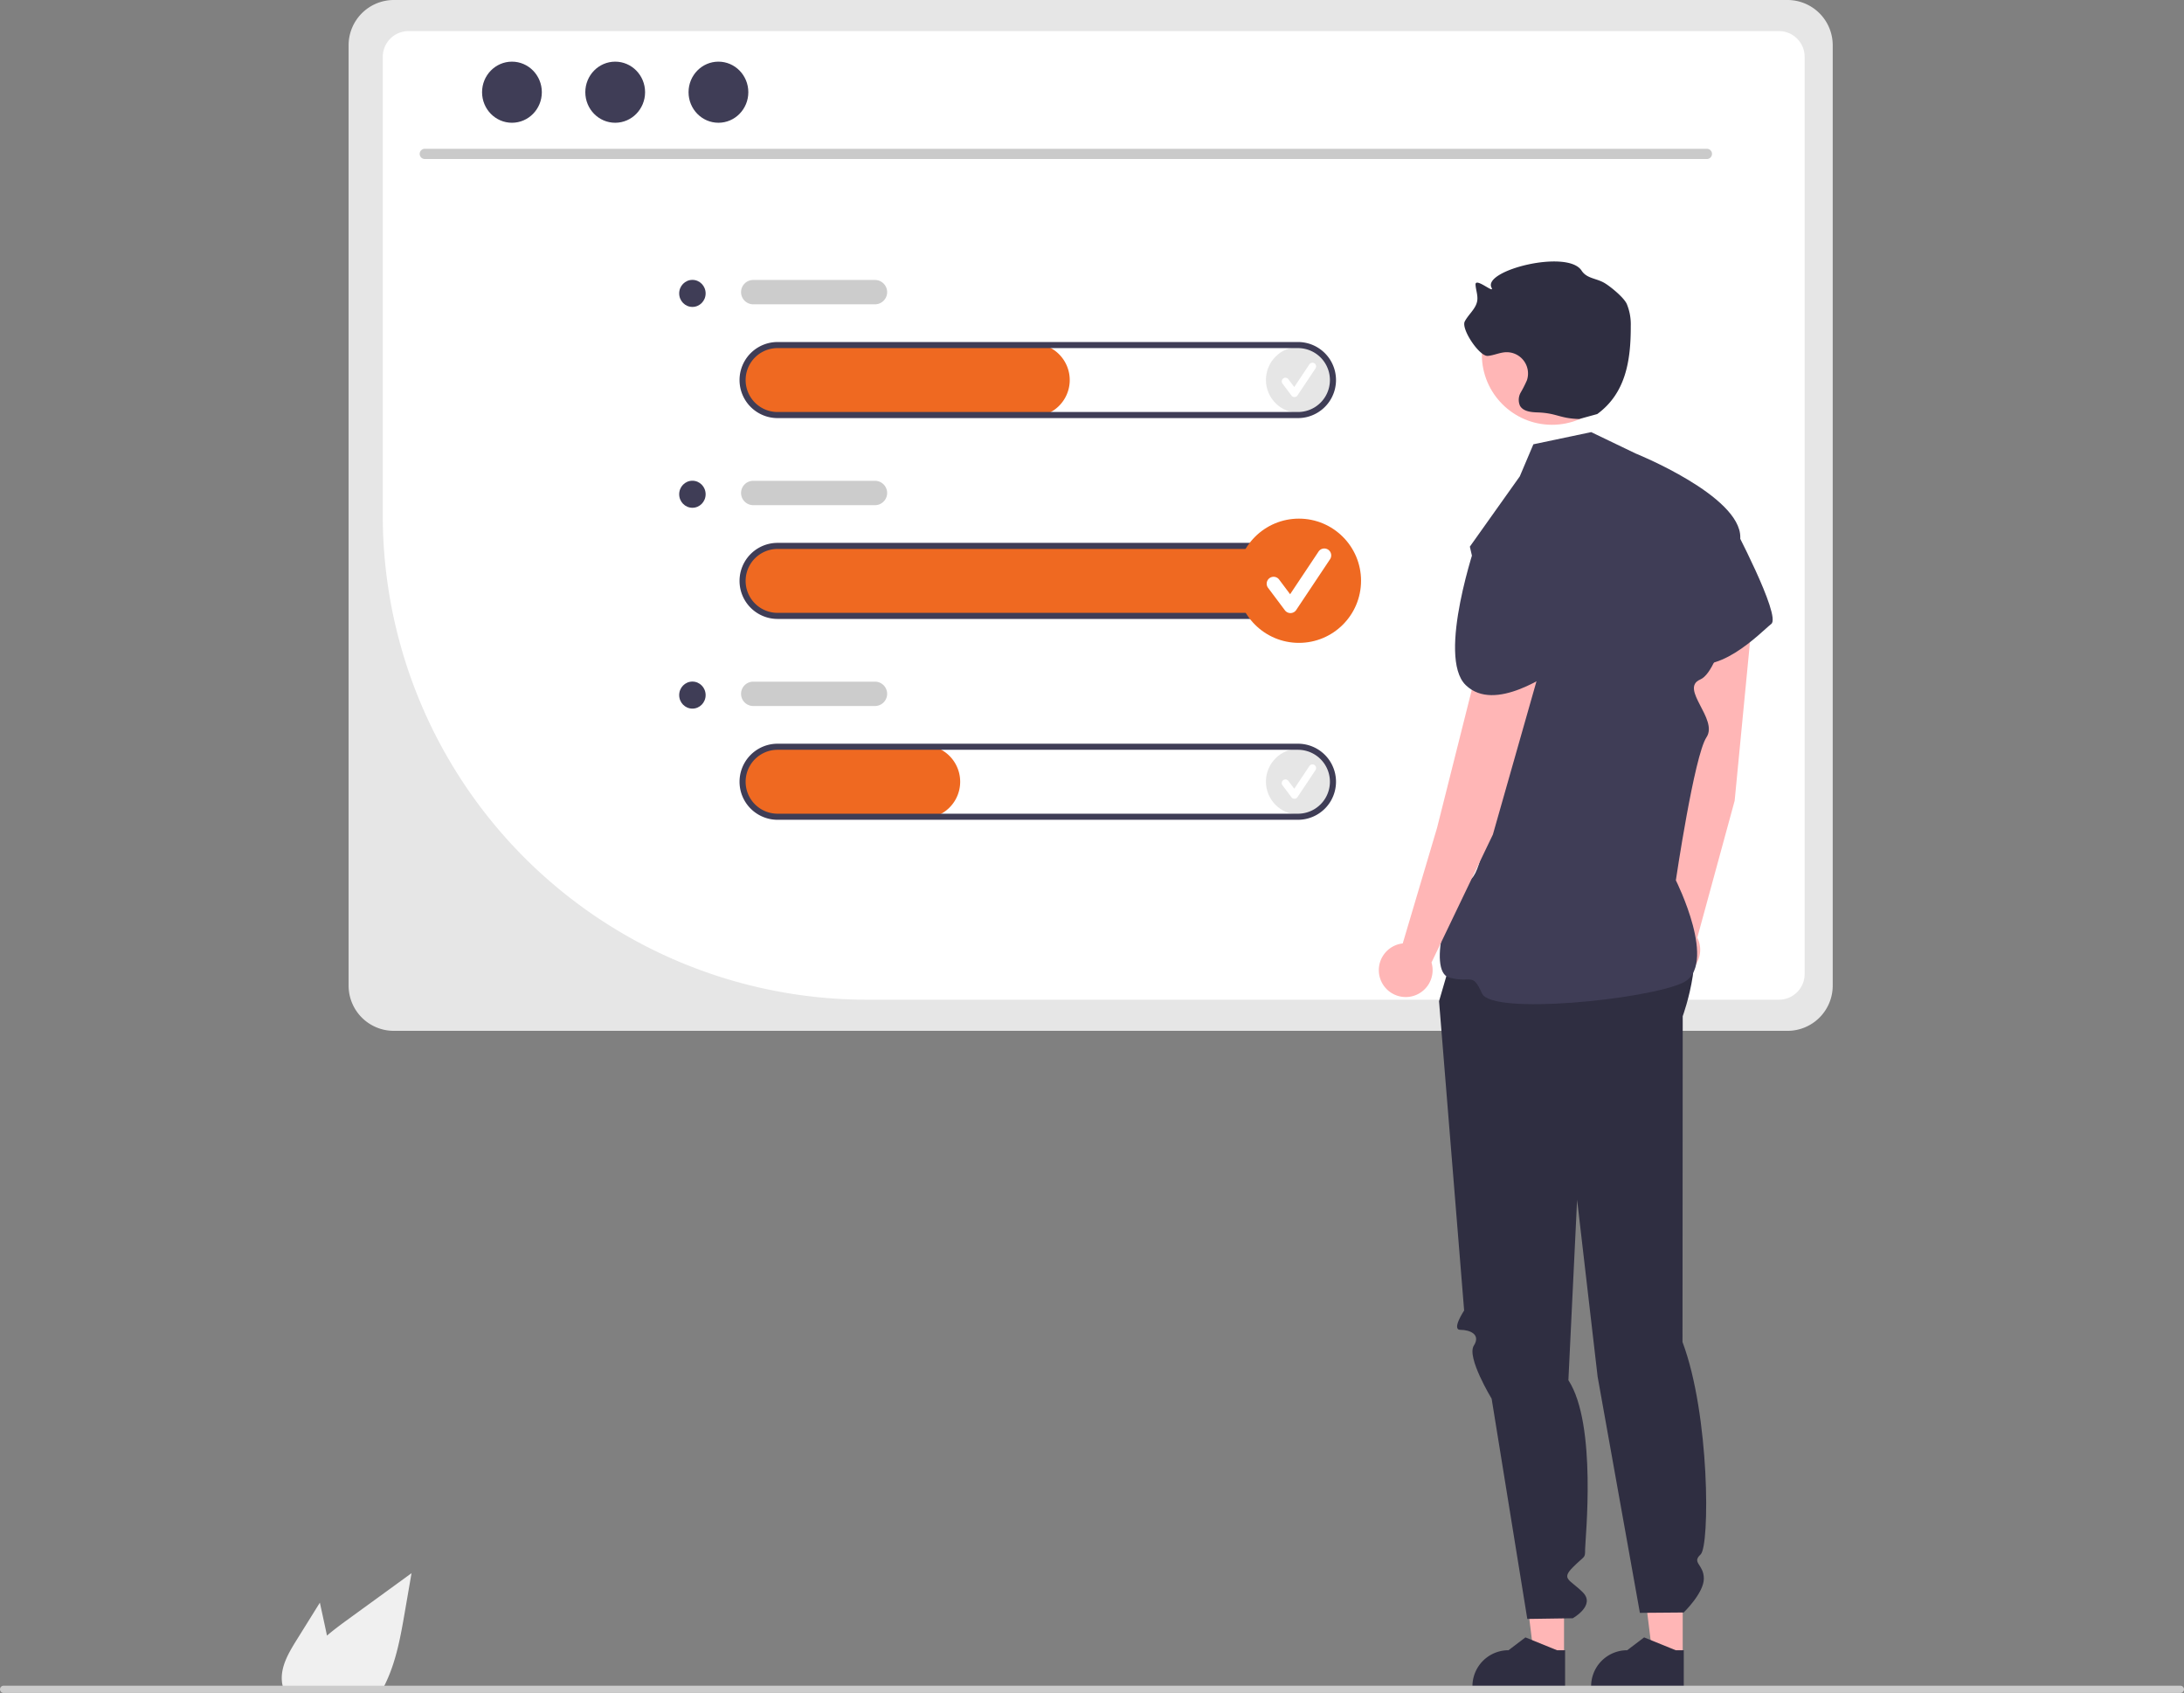 <svg xmlns="http://www.w3.org/2000/svg" data-name="Layer 1" width="717.67" height="556.322"
    viewBox="0 0 717.67 556.322" xmlns:xlink="http://www.w3.org/1999/xlink">
    <rect x="0" y="0" width="717.67" height="556.322" fill="#808080" stroke="none"/>
    <path
        d="M338.564,710.879l7.71-12.39,1.54,7.08c.27,1.24.54,2.5.79,3.75,2.19-1.87,4.52-3.6,6.8-5.26q10.5-7.62,20.99-15.26l-2.19,12.7c-1.35,7.82-2.76,15.8-6.1,22.95-.37.81-.77,1.61-1.2,2.39h-32.54a10.486,10.486,0,0,1-.54-2.24.773.773,0,0,1-.01-.15C333.304,719.599,335.984,715.029,338.564,710.879Z"
        transform="translate(-241.165 -171.839)" fill="#f0f0f0" />
    <path
        d="M828.559,171.839H370.562a14.868,14.868,0,0,0-14.844,14.844V495.741A14.858,14.858,0,0,0,370.562,510.585H828.559a14.858,14.858,0,0,0,14.844-14.844V186.683A14.868,14.868,0,0,0,828.559,171.839Z"
        transform="translate(-241.165 -171.839)" fill="#e6e6e6" />
    <path
        d="M825.737,500.353H525.641A159.157,159.157,0,0,1,366.95,341.661v-151.146a8.456,8.456,0,0,1,8.438-8.455H825.737a8.456,8.456,0,0,1,8.438,8.455V491.914A8.448,8.448,0,0,1,825.737,500.353Z"
        transform="translate(-241.165 -171.839)" fill="#fff" />
    <path d="M802.098,224.086H380.709a1.676,1.676,0,0,1,0-3.351H802.098a1.676,1.676,0,0,1,0,3.351Z"
        transform="translate(-241.165 -171.839)" fill="#cacaca" />
    <ellipse cx="168.229" cy="30.3" rx="9.821" ry="10.04" fill="#3f3d56" />
    <ellipse cx="202.155" cy="30.3" rx="9.821" ry="10.04" fill="#3f3d56" />
    <ellipse cx="236.081" cy="30.3" rx="9.821" ry="10.04" fill="#3f3d56" />
    <path
        d="M667.681,374.729H497.033a12.211,12.211,0,0,1-12.324-11.181,12.007,12.007,0,0,1,11.167-12.792q.402-.027.806-.028h171a12,12,0,0,1,0,24Z"
        transform="translate(-241.165 -171.839)" fill="#ef6921" />
    <circle cx="426.832" cy="124.841" r="10.841" fill="#e6e6e6" />
    <path
        d="M666.518,302.323a1.206,1.206,0,0,1-.965-.482l-2.958-3.944a1.206,1.206,0,1,1,1.93-1.447l1.935,2.58,4.97-7.455a1.206,1.206,0,0,1,2.012,1.331l-.005.007-5.915,8.873a1.207,1.207,0,0,1-.97.537Z"
        transform="translate(-241.165 -171.839)" fill="#fff" />
    <circle cx="426.832" cy="256.841" r="10.841" fill="#e6e6e6" />
    <path
        d="M666.518,434.323a1.206,1.206,0,0,1-.965-.482l-2.958-3.944a1.206,1.206,0,1,1,1.93-1.447l1.935,2.58,4.97-7.455a1.206,1.206,0,0,1,2.012,1.331l-.005.007-5.915,8.873a1.207,1.207,0,0,1-.97.537Z"
        transform="translate(-241.165 -171.839)" fill="#fff" />
    <path
        d="M580.681,308.729H497.033a12.211,12.211,0,0,1-12.324-11.181,12.007,12.007,0,0,1,11.167-12.792q.402-.027.806-.028h84a12,12,0,0,1,0,24Z"
        transform="translate(-241.165 -171.839)" fill="#ef6921" />
    <path
        d="M667.681,309.229h-171a12.5,12.5,0,0,1,0-25h171a12.5,12.5,0,0,1,0,25Zm-171-23a10.5,10.5,0,0,0,0,21h171a10.5,10.5,0,0,0,0-21Z"
        transform="translate(-241.165 -171.839)" fill="#3f3d56" />
    <path
        d="M667.681,375.229h-171a12.5,12.5,0,0,1,0-25h171a12.5,12.5,0,0,1,0,25Zm-171-23a10.5,10.5,0,0,0,0,21h171a10.5,10.5,0,0,0,0-21Z"
        transform="translate(-241.165 -171.839)" fill="#3f3d56" />
    <path
        d="M544.681,440.729H497.033a12.211,12.211,0,0,1-12.324-11.181,12.007,12.007,0,0,1,11.167-12.792q.402-.027.806-.028h48a12,12,0,0,1,0,24Z"
        transform="translate(-241.165 -171.839)" fill="#ef6921" />
    <path
        d="M667.681,441.229h-171a12.5,12.5,0,0,1,0-25h171a12.5,12.5,0,0,1,0,25Zm-171-23a10.5,10.5,0,0,0,0,21h171a10.5,10.5,0,0,0,0-21Z"
        transform="translate(-241.165 -171.839)" fill="#3f3d56" />
    <path d="M528.682,271.839h-40a4,4,0,0,1,0-8h40a4,4,0,0,1,0,8Z" transform="translate(-241.165 -171.839)"
        fill="#ccc" />
    <path d="M528.682,337.839h-40a4,4,0,0,1,0-8h40a4,4,0,0,1,0,8Z" transform="translate(-241.165 -171.839)"
        fill="#ccc" />
    <path d="M528.682,403.839h-40a4,4,0,0,1,0-8h40a4,4,0,0,1,0,8Z" transform="translate(-241.165 -171.839)"
        fill="#ccc" />
    <ellipse cx="227.528" cy="96.417" rx="4.346" ry="4.443" fill="#3f3d56" />
    <ellipse cx="227.528" cy="162.417" rx="4.346" ry="4.443" fill="#3f3d56" />
    <ellipse cx="227.528" cy="228.417" rx="4.346" ry="4.443" fill="#3f3d56" />
    <polygon points="513.946 544.191 504.045 544.19 499.335 506 513.948 506.001 513.946 544.191" fill="#ffb6b6" />
    <path
        d="M755.459,726.359l-30.447-.001v-.385a11.851,11.851,0,0,1,11.851-11.851h.001l5.562-4.219,10.377,4.22,2.658 0Z"
        transform="translate(-241.165 -171.839)" fill="#2f2e41" />
    <polygon points="552.946 544.191 543.045 544.19 538.335 506 552.948 506.001 552.946 544.191" fill="#ffb6b6" />
    <path
        d="M794.459,726.359l-30.447-.001v-.385a11.851,11.851,0,0,1,11.851-11.851h.001l5.562-4.219,10.377,4.22,2.658 0Z"
        transform="translate(-241.165 -171.839)" fill="#2f2e41" />
    <path
        d="M721.039,476.839l-7,24,8.246,101.645s-4.246,6.355-1.246,6.355,6.847,1.409,4.423,5.205,5.86,17.421,5.86,17.421L743.039,703.839l14.929-.22s7.59-4.228,3.331-8.504-7.26-4.276-3.26-8.276,4-2.795,4-5.898,4.008-41.016-5.496-55.559l2.864-59.295,6.745,58.161,13.888,77.591,14.382-.118s6.643-6.403,6.63-11.142-4.104-5.133-1.058-7.936,3.046-45.866-5.954-69.803l.069-107.071s8.843-24.031-.113-33.48S721.039,476.839,721.039,476.839Z"
        transform="translate(-241.165 -171.839)" fill="#2f2e41" />
    <path
        d="M811.18,434.965l6.029-62.449a10.127,10.127,0,0,0-8.98-11.01h0a10.127,10.127,0,0,0-11.169,8.964q-.029.267-.044.535L792.741,436.067l-4.263,39.424a8.837,8.837,0,1,0,10.425,4.466Z"
        transform="translate(-241.165 -171.839)" fill="#ffb6b6" />
    <path
        d="M788.572,340.861l21.722,2.723s16.276,30.678,12.926,33.282-18.488,18.847-29.648,11.4S788.572,340.861,788.572,340.861Z"
        transform="translate(-241.165 -171.839)" fill="#3f3d56" />
    <circle cx="509.998" cy="116.532" r="23.056" fill="#ffb6b6" />
    <path
        d="M760.072,309.537c-6.616-.217-7.217-1.965-13.833-2.182-2.107-.069-4.593-.358-5.611-2.203a4.862,4.862,0,0,1,.247-4.328,39.517,39.517,0,0,0,2.038-4.009,7.003,7.003,0,0,0-6.938-9.232c-2.013.087-3.904,1.034-5.912,1.207-2.754.237-8.842-8.854-7.575-11.31,1.234-2.391,3.718-4.194,4.108-6.856.255-1.741-.463-3.471-.562-5.228-.146-2.605,6.458,3.269,5.248.957-2.966-5.671,24.988-12.701,29.59-5.598,1.72,2.655,4.785,2.474,7.518,4.068,1.791,1.045,6.312,4.65,7.34,6.897a17.494,17.494,0,0,1,1.309,7.239c.041,11.526-1.715,22.129-11.012,28.942"
        transform="translate(-241.165 -171.839)" fill="#2f2e41" />
    <path
        d="M745.039,317.839l19-4,14.594,7.019s34.519,13.885,34.401,27.577-6.184,43.691-13.151,46.691,6.034,13,2.034,19-10.059,46.991-10.059,46.991,14.165,28.218,2.181,33.722-62.629,10.649-65.876,3.468-3.277-3.262-10.761-5.222.008-29.432,6.761-32.196,10.754-62.764,10.754-62.764l-10.754-46.654L740.571,328.378Z"
        transform="translate(-241.165 -171.839)" fill="#3f3d56" />
    <path
        d="M731.732,446.078l17.166-60.346a10.127,10.127,0,0,0-6.853-12.446h0a10.127,10.127,0,0,0-12.6,6.808q-.077.257-.14.519l-15.909,63.231L702.109,481.859a8.837,8.837,0,1,0,9.452,6.269Z"
        transform="translate(-241.165 -171.839)" fill="#ffb6b6" />
    <path
        d="M726.423,349.442l20.878,6.587s13.58,19.94,8.496,22.785-6.991,2.243-4.38,7.261,6.375,3.06,2.611,5.018-21.577,15.213-31.216,5.88S726.423,349.442,726.423,349.442Z"
        transform="translate(-241.165 -171.839)" fill="#3f3d56" />
    <path
        d="M241.165,726.971a1.186,1.186,0,0,0,1.183,1.19H957.645a1.19,1.19,0,1,0,0-2.38H242.355a1.186,1.186,0,0,0-1.19,1.183Z"
        transform="translate(-241.165 -171.839)" fill="#ccc" />
    <circle cx="426.832" cy="190.841" r="20.412" fill="#ef6921" />
    <path
        d="M665.213,373.304a2.27,2.27,0,0,1-1.816-.908l-5.569-7.425a2.271,2.271,0,0,1,3.633-2.724l3.643,4.857,9.357-14.036a2.271,2.271,0,0,1,3.788,2.505l-.009.014-11.137,16.706a2.272,2.272,0,0,1-1.826,1.01Z"
        transform="translate(-241.165 -171.839)" fill="#fff" />
</svg>